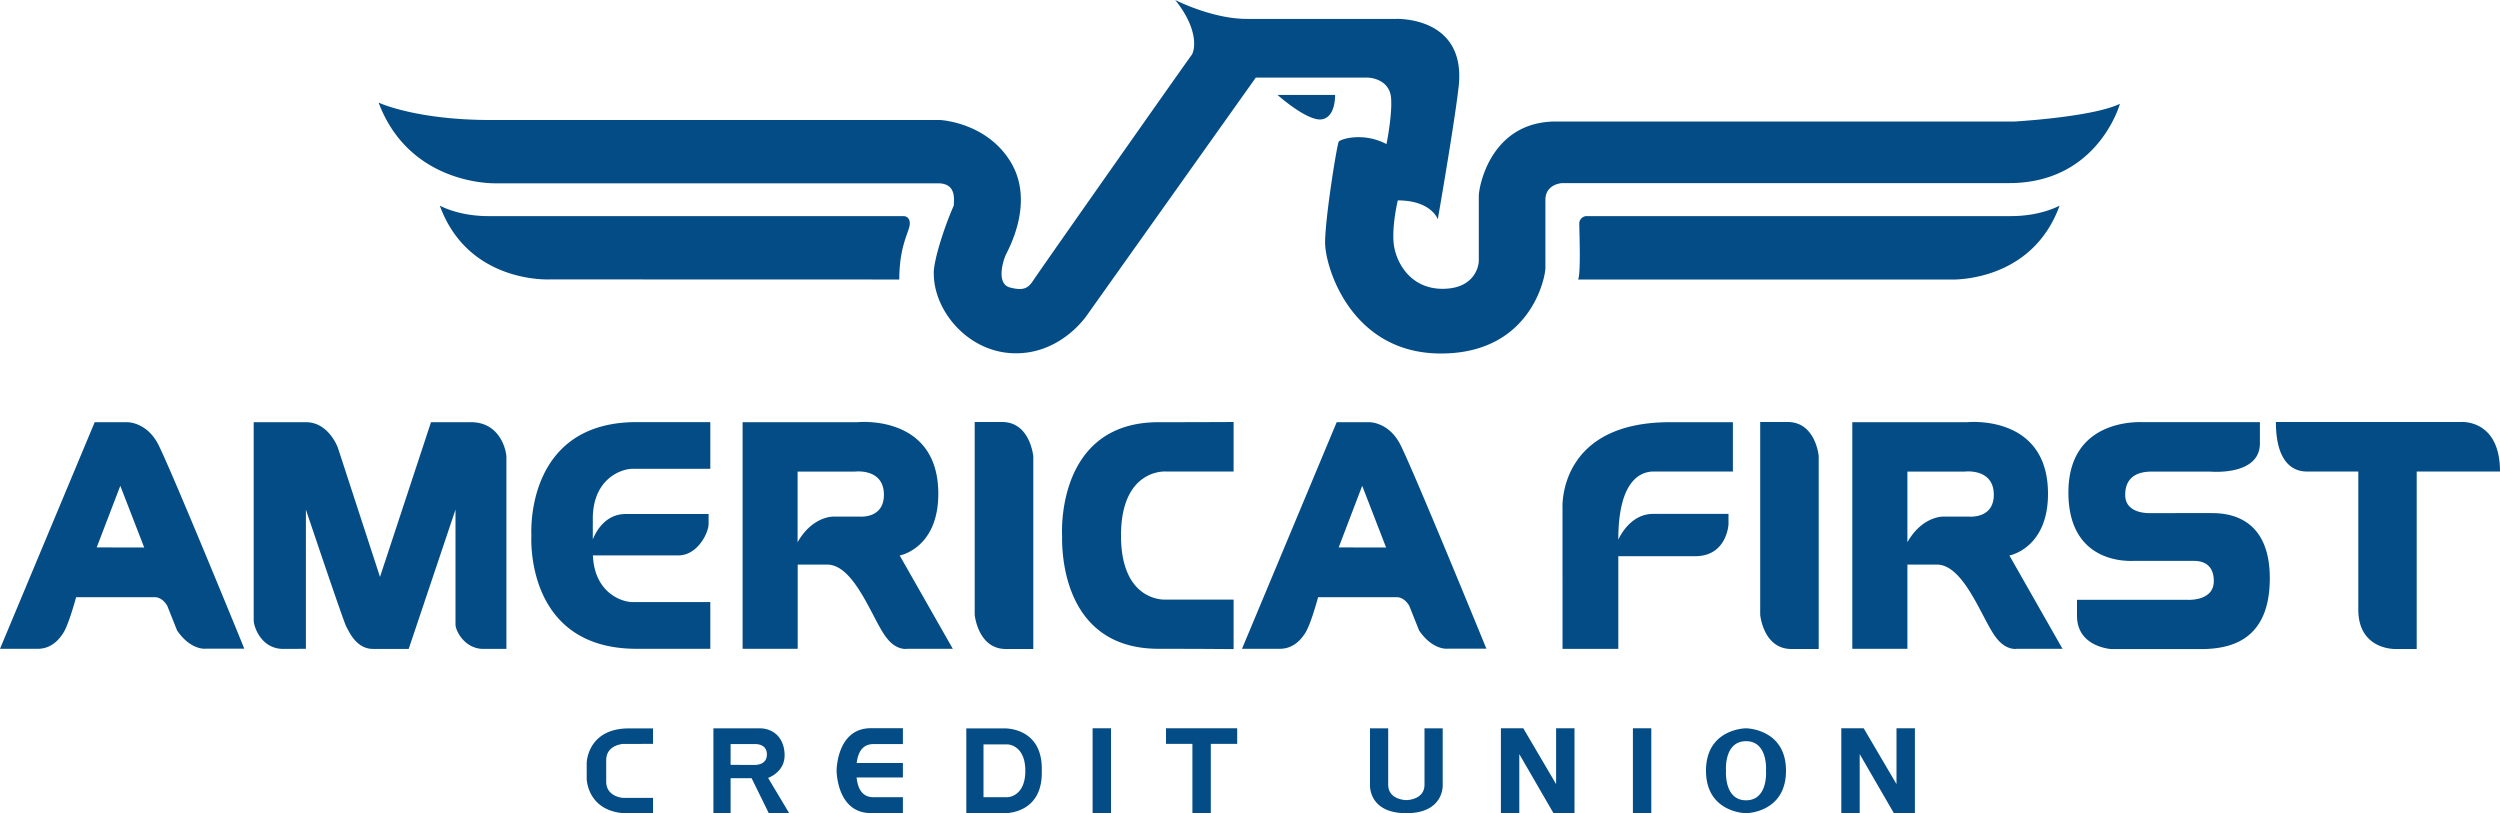 <svg xmlns="http://www.w3.org/2000/svg" width="2500" height="813.4"><path fill="#044C86" d="M653 728.4v15.5l-29.745.002c-.959.059-17.055 1.26-17.055 16.298v21.4c0 15.5 17.1 16.3 17.1 16.3H653v15.5h-24c-41.7 0-42.3-34.5-42.3-34.5l.003-16.091c.07-1.948 1.848-34.409 42.297-34.409h24Zm584.2-.1v15.6h-26.4v69.4h-18.4v-69.4H1166v-15.6h71.2Zm-270.9.1h37.711l.51-.01c4.544-.015 37.279 1.232 37.279 40.41v4c0 42-37.8 40.4-37.8 40.4h-37.7v-84.8Zm-207-.1c14.8 0 25.3 10.2 25.3 27.1 0 16.9-16.5 22.5-16.5 22.5l21.1 35.3h-20.4l-17.2-35h-21v35h-17.2v-84.9h45.9Zm351.7 0v84.9h-18.4v-84.9h18.4Zm540.3 0v84.9h-18.4v-84.9h18.4Zm-263.1 0v56.3c0 14.88 16.681 15.475 18.015 15.499l.403-.005c2.424-.075 17.882-1.117 17.882-15.494v-56.3h18.2l.003 56.874c.052 1.587.36 28.026-36.403 28.026-37.9 0-36.3-28.1-36.3-28.1v-56.8h18.2Zm135.1 0 32.8 55.8v-55.8h18.4v84.9h-21l-34.2-59.1v59.1h-18.4v-84.9h22.4Zm340.4 0 32.8 55.8v-55.8h18.4v84.9h-21l-34.2-59.1v59.1h-18.4v-84.9h22.4Zm-117.804.002.287.002c2.922.085 39.817 1.963 39.817 42.396 0 41.454-38.416 42.475-39.953 42.5l-.23-.004c-2.922-.085-39.817-1.967-39.817-42.496 0-40.942 37.652-42.35 39.896-42.398ZM902.9 728.2v15.9h-27.4l-1.41-.016-.797.004c-5.137.092-14.544 1.67-16.593 18.912h46.2v14.5h-46.3c2.178 20.889 14.745 19.726 18.78 19.7h27.52v15.9h-32c-33.271 0-34.27-39.988-34.3-42.388v-.224l.017-.63c.194-5.654 2.676-41.658 34.283-41.658h32Zm843.1 13c-22.3 0-20 29.5-20 29.5l-.023.415c-.165 3.584-.623 29.185 20.023 29.185 22.4 0 20-29.6 20-29.6l.035-.655c.18-4.373.276-28.845-20.035-28.845Zm-738.3 3.2h-24.2v52.8h24.22c.642-.025 16.698-.88 17.58-24.4v-4l-.032-.713c-1.2-23.295-17.568-23.687-17.568-23.687Zm-251.749-.306-.326-.003a7.546 7.546 0 0 0-.308.008l-24.717.001v20.8l24.277.003.131.002.375-.002c2.417-.048 11.517-.864 11.517-10.403 0-9.503-8.502-10.357-10.949-10.406ZM1233.6 422v49.5h-67.9s-44.7-3.1-44.7 64c0 67.3 44.7 64.1 44.7 64.1h67.9v49.5l-22.634-.158a9646.643 9646.643 0 0 0-44.866-.14l-7.5-.002c-102.2 0-96.3-110.4-96.5-113.3l-.03-.545c-.403-8.88-2.604-112.755 96.53-112.755l32.313-.036c16.06-.035 28.564-.09 35.779-.126l6.908-.038Zm834.8 70.5c0-72.2 67-70.4 73.3-70.4h118.2v21.3c0 32.9-49.8 28.2-49.8 28.2h-58.6c-10.9 0-26.3 3.3-26.3 23.3 0 19.9 25.6 18.2 25.6 18.2l61.094-.004.875.005c14.855.142 57.031 3.47 57.031 65.099 0 63.2-40.5 70.9-69.4 70.9h-88.71l-.468-.034c-4.171-.346-34.222-3.859-34.222-33.266v-16h109.708l.268.017c2.853.152 26.824.845 26.824-18.717 0-19.344-14.79-20.18-19.836-20.201l-60.664.001-1.6.028c-10.455.132-63.3-1.282-63.3-68.428Zm431.6-21h-83.3v177.501h-21.955c-4.962-.072-36.445-2.008-36.445-39.501v-138H2309c-4.4 0-33.1 2.9-33.1-49.5h184.8s39.3-3.4 39.3 49.5ZM1002.1 422c28.1 0 31.1 34.2 31.2 34.2V649h-27.4c-28 0-31.2-34.2-31.2-34.2V422h27.4Zm785.5 0c28.1 0 31.2 34.2 31.1 34.2V649h-27.3c-27.257 0-30.992-32.179-31.191-34.11l-.009-.09V422h27.4Zm64.7.2h115l.377-.034c5.95-.497 80.323-5.166 80.323 71.634 0 54.7-38.6 61.7-38.6 61.7l53.1 93.3h-45.603l-.233.038c-1.58.222-10.838.965-19.764-10.238-13.7-16.1-32-74-60-74h-29.5v84.2h-55.1V422.2Zm-1109.7 0h115l.377-.034c5.95-.497 80.323-5.166 80.323 71.634 0 54.7-38.6 61.7-38.6 61.7l53.1 93.3h-45.603l-.233.038c-1.58.222-10.838.965-19.764-10.238-13.7-16.1-31.9-74-60-74h-29.5v84.2h-55.1V422.2Zm-436.6 0c19.836 0 29.302 19.377 31.429 24.415l.247.6c.15.378.224.585.224.585L380 576.9l51-154.7h40c29.502 0 35.286 28.815 35.4 34.534V648.9h-23.1c-18.3 0-27.8-17.7-27.8-24.6V509.6l-46.8 139.3h-35.8c-16.5 0-23.8-17.1-26.7-22.5-2.9-5.4-40.3-116.8-40.3-116.8v139.2l-22.7.1c-22.1 0-29.5-22.4-29.5-28.5V422.2H306Zm1426.9 0v49.3H1654c-8.6 0-35.7 2.8-35.7 68.2l.209-.469c1.603-3.494 12.503-25.331 34.491-25.331h75.5v10.5s-1.6 31.8-33.3 31.8h-76.9v92.7h-55.8V508.1l-.016-.401c-.196-6.334-.488-85.499 107.416-85.499h63Zm-1638.2 0h32.689l.427.012c3.104.139 19.516 1.806 29.984 21.388 11.6 21.7 86.6 205.1 86.5 205.1h-38.8s-.288.035-.821.041l-.47-.003c-3.876-.083-15.831-1.774-27.109-18.238l-9.8-24.6-.223-.397c-.998-1.703-5.322-8.303-12.377-8.303H76.1l-.773 2.808C73.356 607.032 67.98 625.32 63.5 632.6c-5.6 9.1-14 16.2-25.6 16.2H0l94.7-226.6Zm615.6-.1v46.7h-77.5c-12.1 0-40 10.4-40 50v20.6l.296-.72c3.372-8.026 12.722-24.68 32.704-24.68h82.8v9.9c0 9-11.1 31.5-30.2 31.5h-85.5c1.5 36.9 28.2 46.7 39.9 46.7h77.5v46.7h-73.7c-112.6 0-105.2-113.4-105.2-113.4l-.027-.53C531 526.518 528.504 422.1 636.6 422.1h73.7Zm626.4.1h32.689l.427.012c3.104.139 19.516 1.806 29.984 21.388 11.6 21.7 86.6 205.1 86.6 205.1h-38.9s-.288.035-.821.041l-.47-.003c-3.876-.083-15.831-1.774-27.109-18.238l-9.8-24.6-.123-.223c-.782-1.38-5.16-8.477-12.477-8.477h-78.6l-.773 2.808c-1.971 7.024-7.347 25.312-11.827 32.592-5.6 9.1-14 16.2-25.6 16.2H1242l94.7-226.6Zm25.5 63.6-23.5 61.6 47.4.1-23.9-61.7Zm-1241.9 0-23.6 61.6 47.5.1-23.9-61.7Zm1873.5 9c0-27-29.2-23.2-29.2-23.2h-57.2v70.6c14.043-24.645 33.189-25.592 35.8-25.604l.275.003 25.225.001c0-.1 25 2.8 25.1-21.8Zm-1109.9 0c0-27-29.1-23.2-29.1-23.2h-57.2v70.6c14.043-24.645 33.189-25.592 35.8-25.604l.275.003L859 516.6c0-.1 24.9 2.8 24.9-21.8ZM1175.2 0l1.065.53c6.275 3.061 39.215 18.37 70.535 18.37h149.4s69.4-2.8 62.6 66.3l-.183 1.67c-1.541 13.733-4.921 36.176-8.519 58.717l-1.777 11.042A6248.88 6248.88 0 0 1 1437.8 219.3l-.05-.137c-.649-1.706-7.935-18.763-39.95-18.763l-.265 1.147c-1.118 4.972-5.327 25.132-3.935 41.053 1.6 18.3 15.8 46.2 48.9 46.2 32.769 0 36.233-23.62 36.299-27.683l.001-65.417c0-7.9 11.1-74.2 77.3-74.2h458.6l3.14-.198c14.806-.986 77.948-5.798 102.06-17.502l-.168.575c-2.17 7.157-25.987 78.725-110.632 78.725l-446.92.001-.352.026c-2.473.218-16.428 2.1-16.428 16.773v68c0 9.5-14.7 85.6-104.5 85.6s-115.8-86.4-115.8-110.9 11.9-98.5 13.7-101c1.7-2.5 24.5-9.8 47.7 2.5l.27-1.385c1.142-5.975 5.461-29.912 4.33-44.615-1.287-16.731-16.883-20.427-23.987-20.499L1255.8 77.6l-167.7 236s-25 39.7-72.2 39.7-82.1-42.1-82.1-79.6c-.7-10.5 9.1-43.5 20-68.2l.008-.49c.164-5.62 2.622-21.71-15.808-21.71H495.6s-85.6 2.8-117-80.7l.398.18c4.157 1.845 40.92 17.22 111.702 17.22H940s46.3 2.1 70.5 41.7c24.2 39.5-1.1 85.7-4.2 92.1-3.2 6.3-10.5 30 3.7 33.7 14.2 3.7 18.4.4 23.7-7.7 5.148-8.019 151.822-216.664 157.666-224.427l.134-.173c3-3.7 8.3-24.7-16.3-55.2Zm884.4 205.6c-28.4 78.4-110.3 74-110.2 73.9h-371.3c2.9-6 1.2-48.1 1.2-55.5-.3-4 2.8-7.5 6.8-7.9h425.1c24.948 0 41.874-7.261 46.867-9.707l.615-.307.757-.397c.107-.058.161-.089.161-.089Zm-1619.8 0 .518.28c.115.06.248.129.4.206l.467.234c4.8 2.371 21.815 9.78 47.015 9.78l415.325-.005c1.329.022 6.275.566 6.275 7.405 0 7.9-10.5 21-10.5 56l-349.3-.1s-81.8 4.6-110.2-73.8Zm837.7-110.7h57.6l.007.417-.004.754c-.074 4.692-1.212 21.948-13.903 23.329-14.6 1.5-43.7-24.5-43.7-24.5Z"></path></svg>